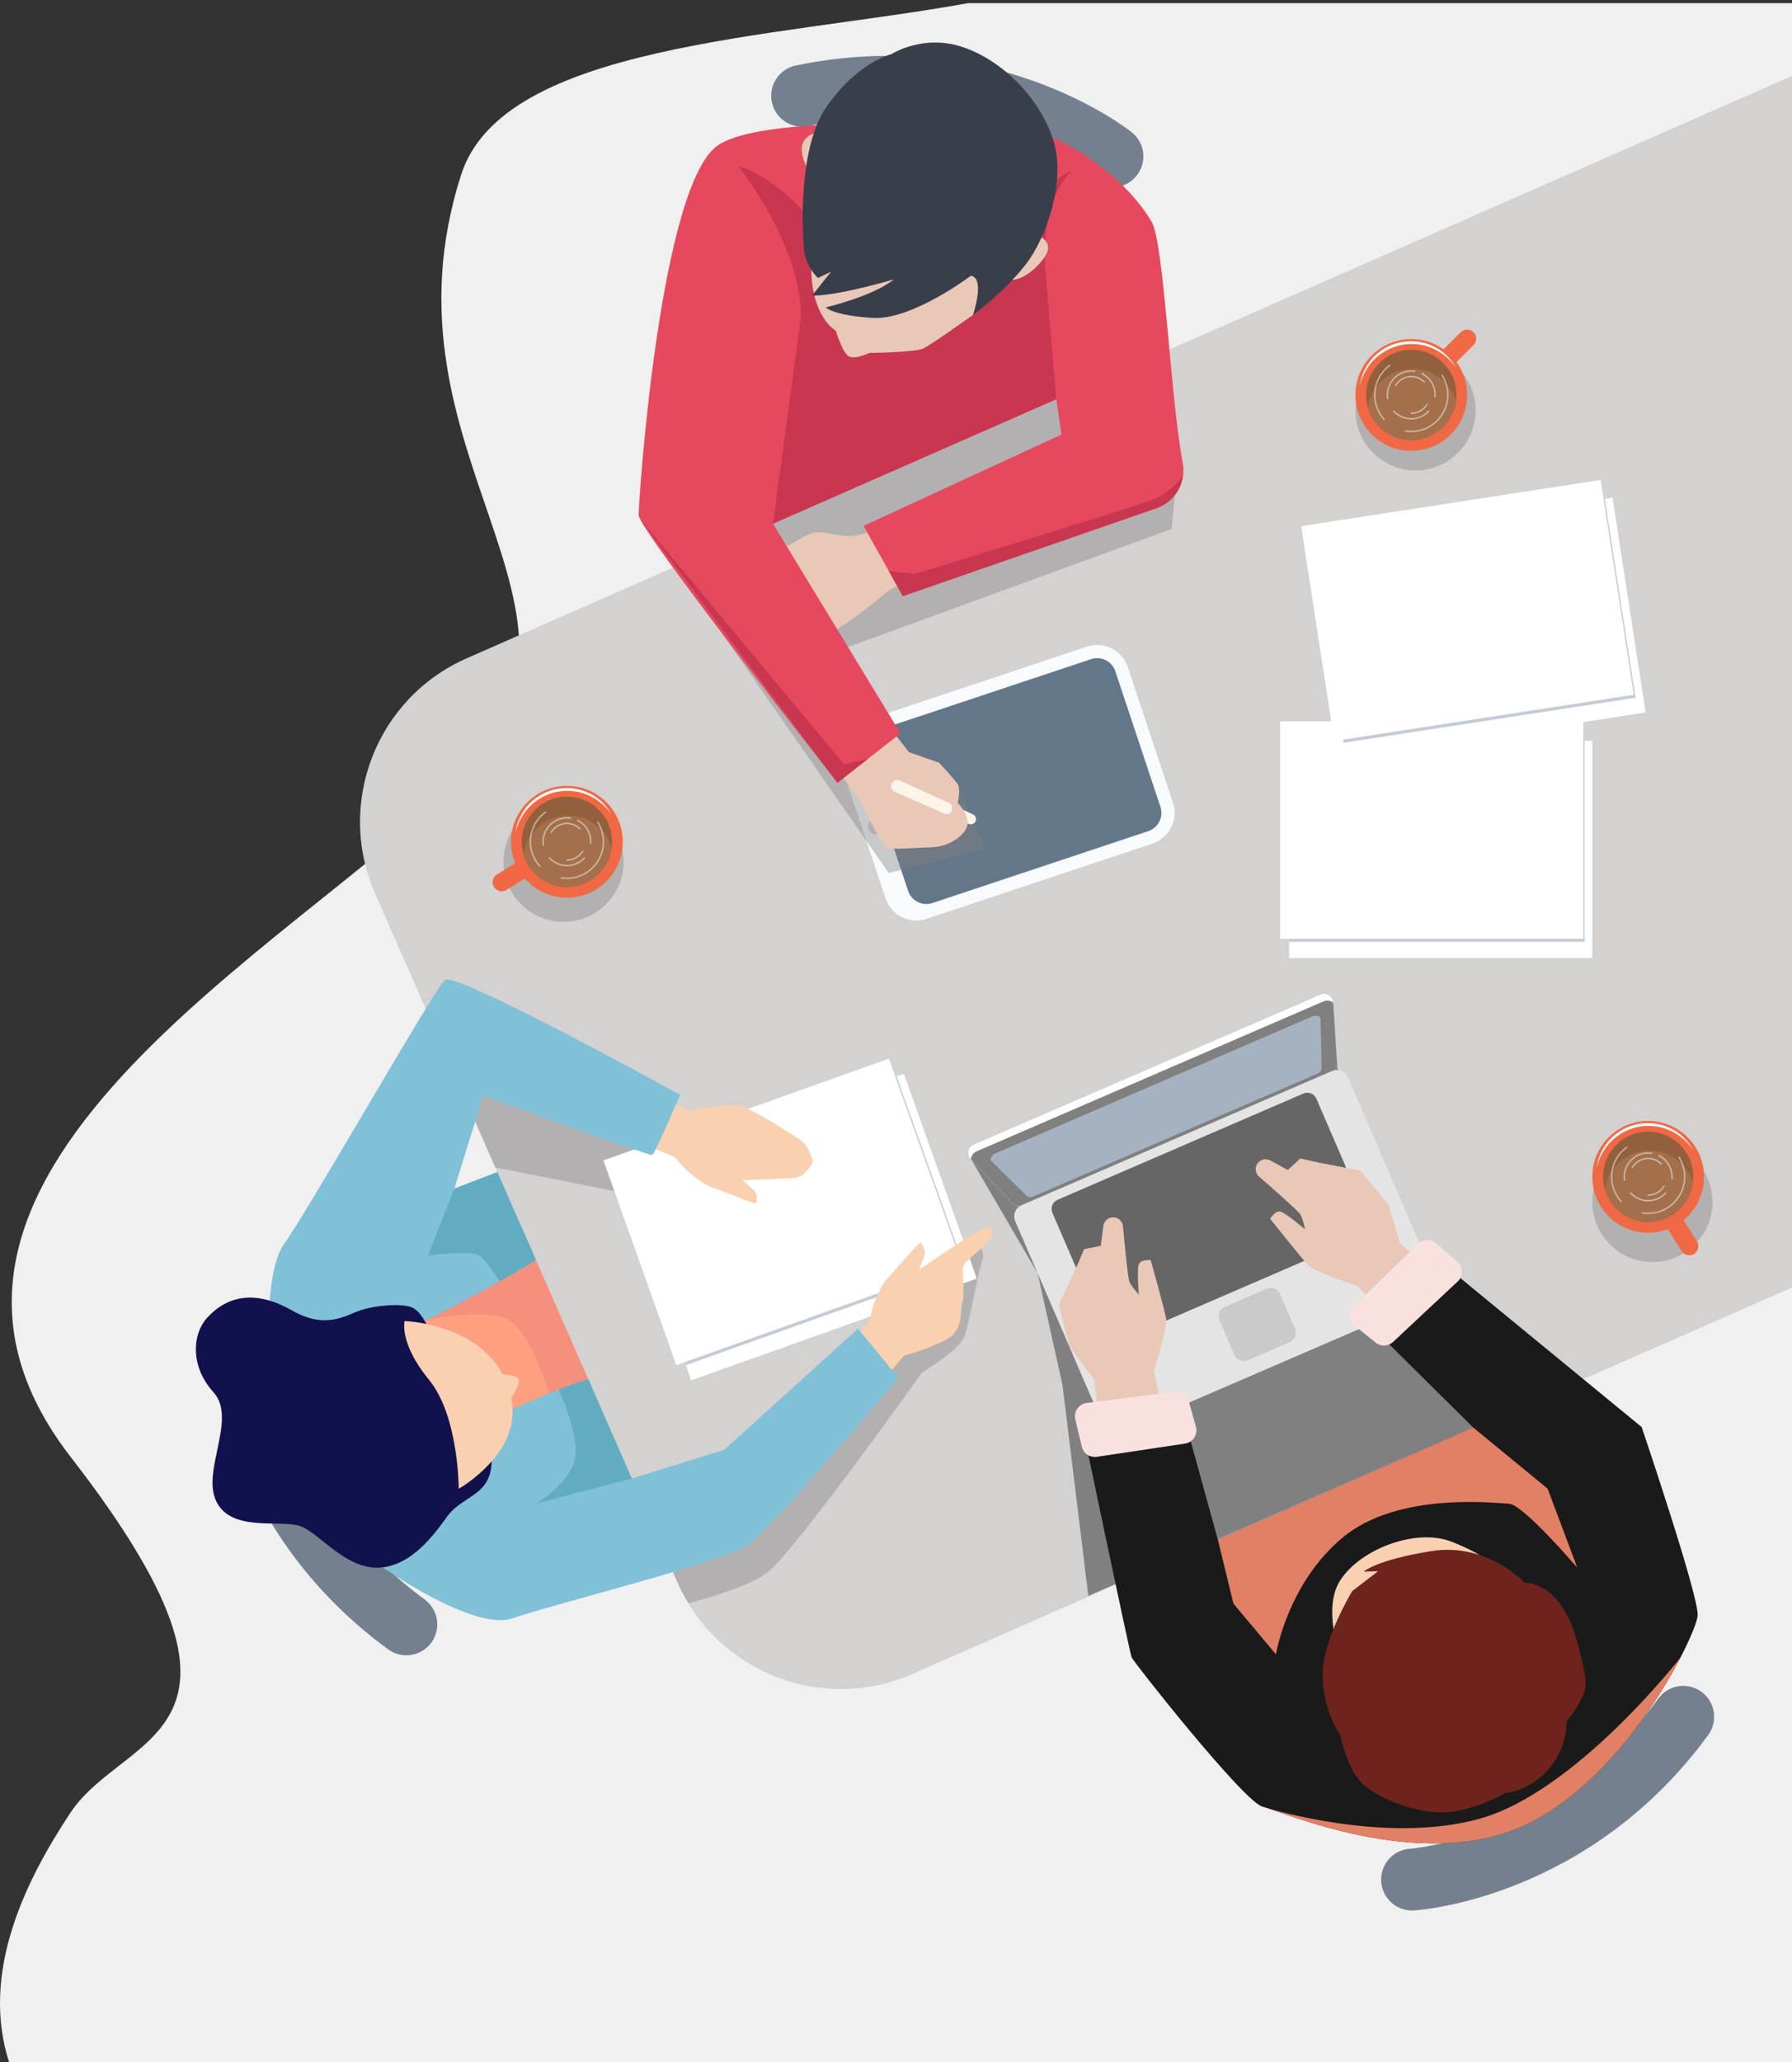 <?xml version="1.0" encoding="UTF-8"?>
<!DOCTYPE svg PUBLIC "-//W3C//DTD SVG 1.1//EN" "http://www.w3.org/Graphics/SVG/1.1/DTD/svg11.dtd">
<!-- Creator: CorelDRAW 2021 (64-Bit) -->
<svg xmlns="http://www.w3.org/2000/svg" xml:space="preserve" width="25.4mm" height="29.21mm" version="1.1" style="shape-rendering:geometricPrecision; text-rendering:geometricPrecision; image-rendering:optimizeQuality; fill-rule:evenodd; clip-rule:evenodd"
viewBox="0 0 2539.98 2920.98"
 xmlns:xlink="http://www.w3.org/1999/xlink"
 xmlns:xodm="http://www.corel.com/coreldraw/odm/2003">
 <rect x="0" y="0" width="2539.98" height="2920.98" fill="#333333" stroke="none"/>
 <defs>
  <style type="text/css">
   <![CDATA[
    .fil23 {fill:#11114D;fill-rule:nonzero}
    .fil19 {fill:#1A1A1A;fill-rule:nonzero}
    .fil22 {fill:#383F4B;fill-rule:nonzero}
    .fil24 {fill:#62ACC1;fill-rule:nonzero}
    .fil15 {fill:#647789;fill-rule:nonzero}
    .fil8 {fill:#666666;fill-rule:nonzero}
    .fil25 {fill:#6E241D;fill-rule:nonzero}
    .fil1 {fill:#74808E;fill-rule:nonzero}
    .fil6 {fill:gray;fill-rule:nonzero}
    .fil18 {fill:#80C1D8;fill-rule:nonzero}
    .fil28 {fill:#93603D;fill-rule:nonzero}
    .fil29 {fill:#A3704B;fill-rule:nonzero}
    .fil11 {fill:#A5B3C1;fill-rule:nonzero}
    .fil13 {fill:#C3CCD6;fill-rule:nonzero}
    .fil21 {fill:#C8364F;fill-rule:nonzero}
    .fil9 {fill:#CACACA;fill-rule:nonzero}
    .fil4 {fill:#D4D1D1;fill-rule:nonzero}
    .fil26 {fill:#E28066;fill-rule:nonzero}
    .fil7 {fill:#E4E4E4;fill-rule:nonzero}
    .fil20 {fill:#E6495E;fill-rule:nonzero}
    .fil12 {fill:#E9C8B8;fill-rule:nonzero}
    .fil27 {fill:#F06944;fill-rule:nonzero}
    .fil0 {fill:#F0F0F0;fill-rule:nonzero}
    .fil3 {fill:#F4907C;fill-rule:nonzero}
    .fil16 {fill:#F7FBFB;fill-rule:nonzero}
    .fil14 {fill:#F9D1B1;fill-rule:nonzero}
    .fil31 {fill:#F9E1DF;fill-rule:nonzero}
    .fil2 {fill:#FDA080;fill-rule:nonzero}
    .fil17 {fill:#FDF4E9;fill-rule:nonzero}
    .fil10 {fill:white;fill-rule:nonzero}
    .fil5 {fill:gray;fill-rule:nonzero;fill-opacity:0.4}
    .fil30 {fill:#F7FBFB;fill-rule:nonzero;fill-opacity:0.502}
   ]]>
  </style>
 </defs>
 <g id="Layer_x0020_1">
  <g id="_2109215580624">
   <path class="fil0" d="M14.18 2925l2525.81 0 0 -2920.56 -1167.83 0c-279.47,50.47 -659.01,58.43 -718.44,242.83 -128.45,398.58 238.33,619.38 0,857.54 -238.32,238.17 -861.07,562.57 -553.51,959.1 307.55,396.52 77.08,387.7 0,503.45 -61.68,92.63 -130.51,227.09 -86.03,357.64z"/>
   <path class="fil1" d="M2001.43 2706.38c-22.96,0 -42.24,-17.86 -43.68,-41.08 -1.5,-24.11 16.78,-44.87 40.87,-46.44 1.25,-0.09 53.49,-4.15 122.51,-32.35 92.12,-37.63 169.27,-98.33 229.32,-180.4 14.29,-19.53 41.7,-23.78 61.23,-9.49 19.52,14.29 23.77,41.7 9.48,61.22 -168.62,230.46 -406.91,247.83 -416.97,248.46 -0.92,0.06 -1.85,0.08 -2.76,0.08z"/>
   <path class="fil1" d="M301.58 1916.68c0,-22.95 17.87,-42.23 41.09,-43.68 24.1,-1.5 44.87,16.79 46.44,40.87 0.09,1.25 4.14,53.5 32.34,122.51 37.64,92.12 98.33,169.27 180.41,229.32 19.52,14.29 23.77,41.7 9.49,61.23 -14.29,19.52 -41.7,23.77 -61.23,9.49 -230.46,-168.63 -247.82,-406.91 -248.45,-416.98 -0.06,-0.92 -0.09,-1.84 -0.09,-2.76z"/>
   <path class="fil1" d="M1606.14 189.05c17.06,15.37 19.43,41.54 4.96,59.77 -15.01,18.91 -42.5,22.1 -61.45,7.15 -0.99,-0.77 -42.52,-32.72 -112.68,-57.96 -93.63,-33.68 -191.58,-40.21 -291.13,-19.42 -23.68,4.95 -46.89,-10.24 -51.84,-33.92 -4.95,-23.69 10.24,-46.9 33.93,-51.84 279.52,-58.4 468.2,88.17 476.1,94.44 0.73,0.58 1.43,1.17 2.11,1.78z"/>
   <polygon class="fil2" points="525.27,1880.1 777.62,1747.74 872.67,1997.81 622.62,2086.04 "/>
   <path class="fil3" d="M606.5 1869.19c0,0 79.4,-16.37 113.17,0 33.77,16.36 62.63,116.76 62.63,116.76l166.45 11.86 -150.59 -282.93 -156.07 73.93 -35.59 80.38z"/>
   <path class="fil4" d="M661.61 932.48c-127.92,56.18 -186.09,205.42 -129.91,333.35l428.38 975.5c56.17,127.92 205.42,186.08 333.34,129.91l1246.57 -547.42 0 -1716.21 -1878.38 824.87z"/>
   <path class="fil5" d="M2427.25 1702.73c0,47.01 -38.11,85.12 -85.12,85.12 -47.01,0 -85.12,-38.11 -85.12,-85.12 0,-47.02 38.11,-85.12 85.12,-85.12 47.01,0 85.12,38.1 85.12,85.12z"/>
   <path class="fil5" d="M2091.49 581.29c0,47.01 -38.12,85.12 -85.13,85.12 -47.01,0 -85.12,-38.11 -85.12,-85.12 0,-47.01 38.11,-85.12 85.12,-85.12 47.01,0 85.13,38.11 85.13,85.12z"/>
   <path class="fil5" d="M883.86 1220.75c0,47.01 -38.11,85.12 -85.13,85.12 -47.01,0 -85.12,-38.11 -85.12,-85.12 0,-47.01 38.11,-85.12 85.12,-85.12 47.02,0 85.13,38.11 85.13,85.12z"/>
   <g>
    <path class="fil5" d="M1385.92 1762.34l-81.23 83.06 -340.75 295.7 -53.27 -12.29 49.41 112.52c4.59,10.45 9.86,20.4 15.64,29.9 40.41,-10.92 90.82,-27.06 112.67,-44.33 39.24,-31.04 218.13,-282.02 218.13,-282.02 0,0 52.93,-32.86 60.01,-50.61 7.08,-17.76 20.3,-95.42 25.78,-108.2 5.48,-12.78 -6.39,-23.73 -6.39,-23.73z"/>
    <path class="fil5" d="M1077.44 1716.73c18.25,-1.81 31.86,-27.4 31.86,-27.4l28.37 -12.78 3.65 -28.29 -47.46 -20.05 -266.24 -76.39 -165.45 -36.04 -8.45 27.92 48.37 110.14 277.69 54.81c0,0 79.4,9.88 97.66,8.08z"/>
   </g>
   <path class="fil6" d="M1895.11 1507.26l18.55 172.19 98.05 158.72 149.55 151.97 -618.67 270.53 -36.5 -298.15 -35.29 -158.82 -98.22 -168.22 513.55 -223.47c0,0 3.69,5.97 3.89,11.13 0.2,5.15 5.09,84.12 5.09,84.12z"/>
   <g>
    <path class="fil7" d="M1887.76 1517.21l-439.67 189.93c-8.85,3.82 -12.92,14.09 -9.1,22.93l125.31 290.07c3.82,8.84 14.09,12.91 22.93,9.1l439.67 -189.94c8.84,-3.82 12.91,-14.08 9.09,-22.93l-125.3 -290.06c-3.82,-8.85 -14.09,-12.92 -22.93,-9.1z"/>
    <path class="fil8" d="M1847.29 1549.12l-348.23 150.43c-7.17,3.1 -10.47,11.42 -7.37,18.59l75.3 174.32c3.09,7.17 11.42,10.47 18.59,7.37l348.23 -150.43c7.17,-3.1 10.47,-11.42 7.37,-18.59l-75.3 -174.32c-3.1,-7.17 -11.42,-10.47 -18.59,-7.37z"/>
    <path class="fil9" d="M1795.15 1825.71l-58.96 25.47c-7.44,3.21 -10.87,11.85 -7.65,19.28l21.07 48.78c3.21,7.43 11.84,10.86 19.28,7.64l58.96 -25.47c7.44,-3.21 10.86,-11.84 7.65,-19.28l-21.07 -48.77c-3.21,-7.44 -11.84,-10.86 -19.28,-7.65z"/>
    <path class="fil10" d="M1871.74 1409.12l-245.69 106.12 -245.69 106.14c-8.2,3.54 -10.4,14.15 -4.29,20.66l59.73 63.64c2.71,2.89 6.95,3.77 10.59,2.19l221.53 -95.7 221.53 -95.69c3.64,-1.58 5.91,-5.26 5.66,-9.22l-5.39 -87.1c-0.55,-8.92 -9.78,-14.59 -17.98,-11.04z"/>
    <path class="fil6" d="M1895.11 1507.26l-5.36 -86.69c-3.38,-3.13 -8.79,-4.21 -13.92,-1.99l-245.69 106.13 -245.69 106.13c-5.14,2.22 -8.06,6.9 -8.1,11.5l59.45 63.34c2.71,2.89 6.95,3.77 10.59,2.19l221.53 -95.7 221.53 -95.69c3.64,-1.58 5.91,-5.26 5.66,-9.22z"/>
    <path class="fil11" d="M1873.3 1512.77l-1.65 -71.5c-2.91,-2.46 -7.71,-3.16 -12.4,-1.14l-223.87 96.71 -223.88 96.71c-4.68,2.02 -7.46,6 -7.67,9.81l50.94 50.22c2.32,2.29 6.09,2.86 9.4,1.43l201.87 -87.2 201.86 -87.2c3.31,-1.44 5.48,-4.57 5.4,-7.84z"/>
   </g>
   <path class="fil12" d="M1655.55 2037.34l-19.94 -95.74c0,0 18.78,-60.79 17.35,-72.38 -1.43,-11.58 -21.98,-84.19 -21.98,-84.19 0,0 -13.84,-1.47 -16.79,5.91 -2.95,7.39 0,42.92 0,42.92 0,0 -10.34,-11.16 -13.29,-17.81 -2.24,-5.03 -7.02,-54.92 -9.2,-78.87 -0.66,-7.21 -6.7,-12.71 -13.94,-12.71 -7.04,0 -12.98,5.23 -13.88,12.22l-3.6 28.11 -23.63 4.72 -11.08 25.85 -24.86 53.17 15.65 60.02 35.06 46.33 7.38 82.45 96.75 0z"/>
   <path class="fil12" d="M1990.5 1894.27l-65.92 -72.25c0,0 -60.27,-20.38 -68.83,-28.33 -8.55,-7.94 -55.35,-67.13 -55.35,-67.13 0,0 6.9,-12.08 14.62,-10.14 7.71,1.93 34.79,25.14 34.79,25.14 0,0 -3,-14.92 -6.65,-21.21 -2.77,-4.76 -40.41,-37.85 -58.54,-53.66 -5.45,-4.75 -6.37,-12.87 -2.13,-18.73 4.12,-5.71 11.84,-7.46 18.03,-4.1l24.89 13.55 17.68 -16.39 27.43 6.17 57.66 11 39.47 47.83 17.02 55.56 62.5 54.28 -56.67 78.41z"/>
   <polygon class="fil10" points="1384.5,1811.19 979.84,1955.31 876.54,1665.28 1281.21,1521.15 "/>
   <polygon class="fil13" points="1366.53,1793.36 1270.89,1524.83 876.54,1665.28 972.18,1933.82 "/>
   <polygon class="fil10" points="1363.28,1789.68 958.62,1933.81 855.32,1643.78 1259.98,1499.65 "/>
   <path class="fil14" d="M927.05 1551.82l50.59 21.29c0,0 57.81,-12.17 76.91,-4.87 19.1,7.3 76.22,43.69 82.24,48 6.03,4.31 15.31,24.38 15.31,28.64 0,4.26 -12.24,22.51 -25.47,23.73 -13.24,1.21 -74.15,3.04 -74.15,3.04 0,0 15.49,13.38 18.07,17.03 2.58,3.65 3.1,13.99 1.03,15.81 -2.06,1.83 -49.04,-18.25 -62.46,-22.5 -13.42,-4.26 -33.55,-21.9 -37.16,-25.55 -3.62,-3.65 -16.01,-17.64 -16.01,-17.64l-55.74 -22.56 26.84 -64.42z"/>
   <path class="fil14" d="M1245.99 1962.52l35.22 -42.1c0,0 56.96,-15.67 70.59,-30.91 13.63,-15.24 9.29,-39.35 12.67,-45.94 3.38,-6.59 -1.59,-49.18 1.32,-52.29 10.52,-11.19 25.32,-22.11 34,-31.67 15.34,-16.89 4.37,-24.51 -3.37,-21.38 -12.33,4.98 -93.83,60.31 -93.83,60.31 0,0 7.63,-18.99 8.25,-23.41 0.63,-4.43 -3.65,-13.86 -6.32,-14.54 -2.67,-0.67 -35.23,38.69 -45.21,48.63 -9.98,9.93 -19.79,34.83 -21.33,39.73 -1.54,4.9 -6.14,23.01 -6.14,23.01l-39.22 45.59 53.37 44.97z"/>
   <g>
    <path class="fil15" d="M1543.58 924.89l-320.38 106.65c-19.12,6.37 -29.46,27.03 -23.1,46.15l63.94 192.07c6.37,19.12 27.03,29.46 46.15,23.1l320.38 -106.66c19.12,-6.37 29.46,-27.03 23.1,-46.15l-63.94 -192.07c-6.37,-19.12 -27.03,-29.46 -46.15,-23.09z"/>
    <path class="fil16" d="M1633.52 1195.05l-320.38 106.66c-23.97,7.98 -49.97,-5.03 -57.95,-29l-63.94 -192.07c-7.98,-23.97 5.03,-49.97 29,-57.95l320.38 -106.66c23.97,-7.98 49.97,5.03 57.95,29l63.95 192.07c7.97,23.97 -5.04,49.97 -29.01,57.95zm-393.11 -159.4l0 0c-14.21,4.73 -21.92,20.14 -17.19,34.35l63.94 192.06c4.73,14.21 20.14,21.92 34.35,17.19l306.12 -101.91c14.2,-4.73 21.92,-20.14 17.19,-34.34l-63.95 -192.07c-4.73,-14.21 -20.13,-21.92 -34.34,-17.19l-306.12 101.91z"/>
    <path class="fil4" d="M1252.18 1167.03c1.98,5.96 -1.24,12.4 -7.2,14.39 -5.96,1.98 -12.4,-1.24 -14.38,-7.2 -1.99,-5.96 1.24,-12.4 7.2,-14.39 5.95,-1.98 12.39,1.24 14.38,7.2z"/>
   </g>
   <polygon class="fil5" points="957.51,802.54 1259.69,1236.64 1395.96,1202.25 1357.54,1110.97 1278.85,1088.79 1186.34,922.29 1660.63,749.28 1667.94,674.01 1605.51,517.98 "/>
   <path class="fil17" d="M1379.1 1153.69l-62.61 -28.74c-3.15,-1.45 -6.88,-0.51 -8.96,2.26l-0.63 0.83c-2.87,3.8 -1.44,9.28 2.91,11.2l63.23 27.9c3.54,1.57 7.69,0.13 9.5,-3.29 1.99,-3.75 0.42,-8.39 -3.44,-10.16z"/>
   <path class="fil12" d="M1244.45 749.28c0,0 -18.4,7.73 -35.67,9.95 -17.26,2.22 -39.16,-7.31 -53.77,-4.98 -14.6,2.33 -51.11,27.88 -51.11,27.88l-13.99 34.08 -8.52 55.97 62.67 25.56c0,0 16.12,7.22 42.28,-6.78 26.16,-13.99 73.35,-54.68 73.35,-54.68l31.61 -16.42 -46.85 -70.58z"/>
   <path class="fil12" d="M1288.31 1065.52l42.7 14.88c0,0 22.4,23.96 26.53,30.57 4.13,6.61 0,26.44 0,26.44 0,0 14.87,14.88 14.05,28.93 -0.83,14.04 -23.17,33.05 -51.25,33.88 -28.08,0.82 -57.83,4.13 -64.44,0 -6.61,-4.14 -38.01,-67.35 -38.01,-67.35l-44.62 -61.56 86.76 -42.15 28.28 36.36z"/>
   <path class="fil18" d="M383.7 1953.54c0,0 -13.93,-146.19 19.27,-191.82 33.19,-45.63 212.61,-361 227.79,-373.57 15.17,-12.58 333.18,162.72 333.18,162.72 0,0 -35.7,83.69 -39.42,85.33 -3.72,1.63 -239.51,-84.1 -239.51,-84.1l-41.1 131.75 61.04 -23.51 54.73 124.64c0,0 -64.88,40.81 -175.1,95.12 -110.21,54.32 -200.88,73.44 -200.88,73.44z"/>
   <path class="fil18" d="M506.35 2192.44c-1.47,3.79 158.24,121.26 219.91,100.09 61.68,-21.17 301.69,-80.72 334.37,-103.95 32.68,-23.22 212.68,-236.92 212.68,-236.92l-57.15 -69.54 -189.71 171.73 -130.89 40.55 -61.86 -140.86c0,0 -265.47,80.13 -327.35,238.9z"/>
   <path class="fil19" d="M1531.24 2006.56l141.58 -18.8 53.4 193.42 361.96 -158.95 -125.55 -124.27 86.06 -104.83 278.2 228.41c0,0 81.53,240.57 79.39,267.13 -2.13,26.57 -98.71,228.67 -245.18,296.94 -146.47,68.26 -344.95,-20.05 -371.31,-26.21 -26.37,-6.17 -182.84,-204.8 -185.74,-211.42 -2.9,-6.61 -72.81,-341.42 -72.81,-341.42z"/>
   <g>
    <path class="fil20" d="M1676.4 655.8c-17.98,-95.97 -26.21,-311.22 -44.15,-341.79 -23.47,-39.96 -77.66,-96.02 -163.29,-129.39 0,0 -365.79,-31.59 -449.59,20 -83.81,51.59 -114.34,504.62 -114.15,525.24 0.18,20.63 281.77,379.01 281.77,379.01l89.35 -70.05 -180.73 -296.93 401.63 -176.37 7.2 50.07 -280.42 129.39 55.61 99.46 359.1 -124.37c26.81,-9.06 42.88,-36.45 37.67,-64.27z"/>
    <polygon class="fil21" points="1229.93,1075.2 1196.08,1082.4 907.44,735.71 1186.99,1108.87 "/>
    <path class="fil21" d="M1676.79 674.01c-0.71,0.99 -17.63,24.37 -43.54,34.19 -26.46,10.04 -336.82,104.96 -336.82,104.96l-36.74 -4.4 19.94 35.68 359.1 -124.37c20.87,-7.05 35.18,-25.23 38.06,-46.06z"/>
    <path class="fil21" d="M1095.61 741.89l57.58 -425.22c0,0 165.5,-17.04 211.74,0 46.24,17.03 115.35,47.93 115.35,47.93l16.96 200.92 -401.63 176.37z"/>
    <path class="fil21" d="M1046.1 235.13c0,0 87.47,107.14 89.37,212.38 1.9,105.24 35.97,61.43 35.97,61.43l-18.25 -192.27c0,0 -45.03,-62.06 -107.09,-81.54z"/>
    <path class="fil21" d="M1484.02 408.96c0,0 -19.3,-112.98 35.46,-167.74 0,0 -69.37,30.42 -90.06,109.52 -20.68,79.1 54.6,58.22 54.6,58.22z"/>
   </g>
   <g>
    <path class="fil12" d="M1406.97 329.14c2.88,-1.06 -2.23,77.07 -2.23,77.07l-25.61 39.9c0,0 -59.6,42.57 -70.77,47.75 -11.17,5.19 -76.17,6.16 -76.17,6.16 0,0 -19.46,9.32 -28.65,5.07 -9.18,-4.26 -18.89,-36.64 -18.89,-36.64 0,0 -36.04,-19.46 -34.77,-94 1.26,-74.54 96.05,-107.14 96.05,-107.14l161.04 61.83z"/>
    <path class="fil12" d="M1175.05 190.64c0,0 -22.11,-9.04 -34.71,7.84 -12.6,16.87 8.73,48.27 8.73,48.27l25.98 -56.11z"/>
    <path class="fil12" d="M1469.04 332.78c0,0 16.39,4.61 16.56,18.44 0.17,13.82 -31.66,47.57 -53.78,45.06 -22.11,-2.51 37.22,-63.5 37.22,-63.5z"/>
    <path class="fil22" d="M1139.4 351.06c0,0 -12.44,-134.87 31.59,-198.96 44.02,-64.08 92.22,-75.23 92.22,-75.23 0,0 45.7,-29.84 103.25,-9.56 57.55,20.28 107.68,73.78 126.19,130.18 18.52,56.38 -8.16,138.07 -39.33,177.83 -31.16,39.75 -74.19,70.79 -74.19,70.79 0,0 17.8,-52.28 -3,-55.54 0,0 -83.53,63.32 -139.28,59.81 -55.76,-3.51 -66.45,-14.83 -66.45,-14.83 0,0 68.11,-16.28 96.53,-39.78 0,0 -79.53,23.74 -115.8,22.88l26.82 -33.8 -18.5 8.96c0,0 -18.66,-16.59 -20.05,-42.75z"/>
   </g>
   <path class="fil23" d="M694.89 2048.92c0,0 7.43,30.09 -5.95,51.25 -13.38,21.16 -38.94,25.42 -55.98,49.15 -17.03,23.73 -50.38,70.36 -97.29,71.39 -46.91,1.01 -82.2,-48.27 -109.58,-58.62 -27.38,-10.34 -97.35,9.13 -119.25,-34.68 -21.91,-43.81 29.81,-117.43 -4.26,-155.15 -34.07,-37.73 -29.11,-82.99 -9.74,-104.66 31.49,-35.23 73.01,-38.63 121.08,-11.25 48.07,27.38 75.45,7 97.35,-0.31 21.91,-7.3 59.02,-10.01 73.02,-3.79 13.99,6.23 23.47,30.8 23.47,30.8l87.13 165.87z"/>
   <path class="fil24" d="M704.95 1660.34l-61.04 23.51 -37.41 94.92c0,0 59.32,-8.21 73.01,0 6.38,3.83 18.12,20.06 28.83,36.29 33.26,-18.71 51.34,-30.08 51.34,-30.08l-54.73 -124.64z"/>
   <path class="fil24" d="M833.7 1953.54c0,0 -16.34,4.93 -41.84,14.76 11.06,25.49 27.32,68.55 23.64,94.31 -5.48,38.33 -55.82,67.54 -55.82,67.54l135.88 -35.75 -61.86 -140.86z"/>
   <path class="fil14" d="M1898.91 2343.55c0,0 -24.23,-65.8 0.49,-104.49 28.8,-45.06 107.62,-74.54 157.6,-55.29 73.26,28.2 68.13,51.91 68.13,51.91l-226.22 107.87z"/>
   <path class="fil25" d="M2160.74 2241.78c0,0 -52.94,-57.13 -131.67,-44.56 -78.73,12.58 -96.23,29.14 -96.23,29.14l20.46 -0.57 -36.56 27.95c0,0 -43.29,70.79 -42.13,121.09 1.16,50.3 24.97,82.48 24.97,82.48 0,0 9.28,49.25 32.55,70.34 23.27,21.1 79.3,43.53 121.6,39.17 42.29,-4.37 79.13,-26.77 79.13,-26.77 0,0 35.85,-2.41 62.72,-34.47 26.88,-32.05 24.86,-66.61 24.86,-66.61 0,0 25.58,-31.67 26.95,-50.37 1.38,-18.71 -12.93,-65.96 -12.93,-65.96 0,0 -17.99,-78.03 -73.72,-80.86z"/>
   <path class="fil26" d="M1726.22 2181.18l22.03 90.44 60.24 71.93c0,0 16.43,-100.8 94.92,-165.77 78.49,-64.97 215.39,-48.54 235.47,-47.63 20.08,0.91 96.74,90.57 96.74,90.57l-41.98 -111.83 -105.46 -86.66 -361.96 158.95z"/>
   <path class="fil26" d="M2381.96 2347.99c-0.01,0.01 -148.26,190.7 -285.07,228.46 -119.88,33.09 -265.47,-4.9 -299.66,-14.81 44.96,14.93 227.08,87.72 363.87,23.97 104.27,-48.6 183.23,-164.99 220.86,-237.62z"/>
   <path class="fil17" d="M1344.98 1137.52l-69.62 -31.96c-3.51,-1.61 -7.66,-0.56 -9.98,2.52l-0.7 0.93c-3.18,4.22 -1.59,10.31 3.24,12.45l70.32 31.03c3.94,1.74 8.55,0.14 10.56,-3.66 2.21,-4.17 0.46,-9.34 -3.82,-11.31z"/>
   <polygon class="fil10" points="2256.92,1357.12 1827.35,1357.12 1827.35,1049.24 2256.92,1049.24 "/>
   <polygon class="fil13" points="2245.96,1334.3 2245.96,1049.24 1827.35,1049.24 1827.35,1334.3 "/>
   <polygon class="fil10" points="2244.14,1329.74 1814.57,1329.74 1814.57,1021.86 2244.14,1021.86 "/>
   <polygon class="fil10" points="2332.52,1009.26 1907.97,1074.75 1861.04,770.47 2285.58,704.98 "/>
   <polygon class="fil13" points="2318.22,988.38 2274.76,706.66 1861.04,770.47 1904.5,1052.2 "/>
   <polygon class="fil10" points="2315.72,984.15 1891.17,1049.64 1844.23,745.36 2268.78,679.87 "/>
   <g>
    <path class="fil27" d="M700.16 1256.52c3.75,6.04 11.69,7.89 17.72,4.14l44.49 -27.63 -13.57 -21.86 -44.49 27.63c-6.04,3.75 -7.9,11.68 -4.15,17.72z"/>
    <path class="fil27" d="M882.72 1192.43c0,43.73 -35.45,79.18 -79.17,79.18 -43.73,0 -79.18,-35.45 -79.18,-79.18 0,-43.73 35.45,-79.18 79.18,-79.18 43.72,0 79.17,35.45 79.17,79.18z"/>
    <path class="fil16" d="M730.54 1179.35c0.92,-7.44 3.19,-14.71 6.38,-21.57 3.28,-6.82 7.62,-13.19 12.89,-18.72 10.57,-11.03 24.68,-18.65 39.78,-21.54 1.89,-0.29 3.8,-0.51 5.7,-0.77 1.9,-0.31 3.83,-0.23 5.74,-0.36 0.96,-0.02 1.91,-0.1 2.87,-0.08l2.87 0.1c1.92,0.02 3.83,0.28 5.73,0.49 7.6,0.95 15.06,3.09 21.94,6.39 6.9,3.27 13.31,7.54 18.79,12.78 5.43,5.27 10.17,11.24 13.7,17.85 -8.5,-12.32 -20.3,-22.05 -33.78,-27.73 -13.45,-5.82 -28.53,-7.2 -42.82,-4.67 -14.3,2.67 -27.7,9.67 -38.28,19.77 -10.47,10.23 -18.02,23.49 -21.51,38.06z"/>
    <path class="fil28" d="M867.53 1192.43c0,35.34 -28.65,63.98 -63.98,63.98 -35.34,0 -63.99,-28.64 -63.99,-63.98 0,-35.34 28.65,-63.98 63.99,-63.98 35.33,0 63.98,28.64 63.98,63.98z"/>
    <path class="fil29" d="M742.2 1210.6c7.83,26.48 32.32,45.81 61.35,45.81 32.4,0 59.16,-24.09 63.38,-55.35 -7.83,-26.48 -32.32,-45.81 -61.35,-45.81 -32.4,0 -59.17,24.1 -63.38,55.35z"/>
    <g>
     <path class="fil30" d="M848.15 1164.18c-0.3,-0.47 -0.93,-0.61 -1.41,-0.31 -0.47,0.3 -0.61,0.93 -0.31,1.4 5.15,8.12 7.87,17.51 7.87,27.16 0,27.98 -22.77,50.75 -50.75,50.75 -2.7,0 -5.41,-0.21 -8.06,-0.63 -0.55,-0.09 -1.08,0.29 -1.17,0.84 -0.08,0.56 0.29,1.08 0.85,1.16 2.75,0.44 5.57,0.67 8.38,0.67 29.1,0 52.78,-23.68 52.78,-52.79 0,-10.04 -2.83,-19.81 -8.18,-28.25z"/>
     <path class="fil30" d="M773.83 1151.28c0.46,-0.33 0.56,-0.96 0.23,-1.42 -0.33,-0.45 -0.97,-0.55 -1.42,-0.23 -13.7,9.92 -21.88,25.91 -21.88,42.8 0,13.08 4.82,25.63 13.57,35.33 0.2,0.22 0.47,0.34 0.75,0.34 0.24,0 0.49,-0.09 0.68,-0.26 0.42,-0.38 0.45,-1.02 0.08,-1.44 -8.41,-9.33 -13.05,-21.4 -13.05,-33.97 0,-16.24 7.87,-31.62 21.04,-41.15z"/>
     <path class="fil30" d="M803.55 1159.66c1.63,0 3.27,0.12 4.87,0.36 0.56,0.08 1.07,-0.3 1.15,-0.86 0.09,-0.55 -0.3,-1.07 -0.85,-1.16 -1.7,-0.25 -3.44,-0.38 -5.17,-0.38 -19.2,0 -34.81,15.62 -34.81,34.81 0,1.68 0.12,3.38 0.36,5.04 0.08,0.51 0.51,0.87 1.01,0.87 0.05,0 0.09,0 0.14,-0.01 0.56,-0.08 0.94,-0.6 0.86,-1.15 -0.22,-1.57 -0.34,-3.16 -0.34,-4.75 0,-18.07 14.7,-32.77 32.78,-32.77z"/>
     <path class="fil30" d="M829.01 1216.16c0.38,-0.4 0.36,-1.05 -0.05,-1.43 -0.42,-0.39 -1.06,-0.36 -1.44,0.05 -6.18,6.62 -14.92,10.42 -23.97,10.42 -9.15,0 -17.96,-3.87 -24.15,-10.61 -0.38,-0.41 -1.02,-0.44 -1.44,-0.06 -0.41,0.38 -0.44,1.02 -0.06,1.44 6.58,7.16 15.93,11.27 25.65,11.27 9.61,0 18.89,-4.04 25.46,-11.08z"/>
     <path class="fil30" d="M818.39 1163.2c11.06,5.63 17.93,16.83 17.93,29.23 0,0.85 -0.03,1.68 -0.1,2.51 -0.04,0.56 0.38,1.05 0.94,1.09 0.03,0 0.05,0 0.08,0 0.53,0 0.97,-0.4 1.01,-0.94 0.07,-0.87 0.1,-1.76 0.1,-2.66 0,-13.17 -7.29,-25.07 -19.04,-31.04 -0.5,-0.26 -1.12,-0.06 -1.37,0.44 -0.26,0.51 -0.06,1.12 0.45,1.37z"/>
     <path class="fil30" d="M803.55 1219.44c9.55,0 18.2,-4.89 23.14,-13.07 0.29,-0.49 0.13,-1.11 -0.35,-1.4 -0.48,-0.3 -1.1,-0.14 -1.4,0.34 -4.56,7.57 -12.56,12.1 -21.39,12.1 -0.57,0 -1.02,0.45 -1.02,1.01 0,0.56 0.45,1.02 1.02,1.02z"/>
     <path class="fil30" d="M821.21 1174.77c0.39,0.4 1.04,0.4 1.43,0 0.4,-0.4 0.4,-1.04 0,-1.44 -5.1,-5.1 -11.88,-7.91 -19.09,-7.91 -9.57,0 -18.51,5.14 -23.34,13.41 -0.28,0.48 -0.12,1.1 0.36,1.39 0.17,0.09 0.34,0.14 0.52,0.14 0.35,0 0.69,-0.18 0.88,-0.51 4.46,-7.64 12.73,-12.39 21.58,-12.39 6.67,0 12.94,2.6 17.66,7.31z"/>
    </g>
   </g>
   <g>
    <path class="fil27" d="M2088.57 470.62c-5.03,-5.02 -13.18,-5.02 -18.2,0l-37.03 37.04 18.2 18.19 37.03 -37.03c5.02,-5.02 5.02,-13.17 0,-18.2z"/>
    <path class="fil27" d="M2079.5 559.46c0,43.73 -35.45,79.18 -79.17,79.18 -43.73,0 -79.18,-35.45 -79.18,-79.18 0,-43.73 35.45,-79.17 79.18,-79.17 43.72,0 79.17,35.44 79.17,79.17z"/>
    <path class="fil16" d="M1927.32 546.38c0.91,-7.44 3.19,-14.71 6.38,-21.57 3.28,-6.82 7.62,-13.19 12.89,-18.71 10.57,-11.04 24.68,-18.66 39.78,-21.54 1.89,-0.3 3.8,-0.52 5.7,-0.78 1.9,-0.31 3.83,-0.22 5.74,-0.35 0.95,-0.03 1.91,-0.11 2.87,-0.09l2.87 0.11c1.92,0.01 3.82,0.27 5.73,0.48 7.6,0.96 15.06,3.09 21.94,6.39 6.89,3.27 13.31,7.54 18.79,12.78 5.43,5.27 10.17,11.24 13.7,17.85 -8.5,-12.31 -20.3,-22.05 -33.79,-27.73 -13.44,-5.82 -28.52,-7.19 -42.81,-4.66 -14.3,2.66 -27.7,9.66 -38.28,19.77 -10.47,10.22 -18.02,23.48 -21.51,38.05z"/>
    <path class="fil28" d="M2064.31 559.46c0,35.34 -28.65,63.98 -63.98,63.98 -35.34,0 -63.99,-28.64 -63.99,-63.98 0,-35.33 28.65,-63.98 63.99,-63.98 35.33,0 63.98,28.65 63.98,63.98z"/>
    <path class="fil29" d="M1938.98 577.63c7.83,26.48 32.32,45.81 61.35,45.81 32.4,0 59.16,-24.09 63.38,-55.34 -7.83,-26.49 -32.33,-45.82 -61.35,-45.82 -32.4,0 -59.17,24.1 -63.38,55.35z"/>
    <g>
     <path class="fil30" d="M2044.93 531.21c-0.31,-0.47 -0.93,-0.61 -1.41,-0.31 -0.47,0.3 -0.61,0.93 -0.31,1.41 5.15,8.11 7.87,17.5 7.87,27.15 0,27.99 -22.77,50.75 -50.75,50.75 -2.71,0 -5.41,-0.21 -8.06,-0.63 -0.55,-0.09 -1.08,0.29 -1.17,0.84 -0.08,0.56 0.29,1.08 0.85,1.17 2.75,0.44 5.57,0.66 8.38,0.66 29.1,0 52.78,-23.68 52.78,-52.79 0,-10.04 -2.83,-19.81 -8.18,-28.25z"/>
     <path class="fil30" d="M1970.61 518.32c0.46,-0.33 0.56,-0.97 0.23,-1.43 -0.33,-0.45 -0.97,-0.55 -1.42,-0.22 -13.7,9.91 -21.88,25.91 -21.88,42.79 0,13.08 4.82,25.63 13.56,35.33 0.21,0.23 0.48,0.34 0.76,0.34 0.24,0 0.49,-0.09 0.68,-0.26 0.42,-0.38 0.45,-1.02 0.08,-1.44 -8.41,-9.33 -13.05,-21.39 -13.05,-33.97 0,-16.23 7.87,-31.62 21.04,-41.14z"/>
     <path class="fil30" d="M2000.33 526.69c1.63,0 3.27,0.12 4.87,0.36 0.56,0.08 1.07,-0.3 1.15,-0.86 0.09,-0.55 -0.3,-1.07 -0.85,-1.15 -1.7,-0.26 -3.44,-0.38 -5.17,-0.38 -19.2,0 -34.81,15.61 -34.81,34.8 0,1.69 0.12,3.38 0.36,5.04 0.07,0.51 0.51,0.87 1.01,0.87 0.05,0 0.09,0 0.14,-0.01 0.56,-0.08 0.94,-0.6 0.86,-1.15 -0.22,-1.56 -0.34,-3.16 -0.34,-4.75 0,-18.07 14.7,-32.77 32.78,-32.77z"/>
     <path class="fil30" d="M2025.79 583.2c0.38,-0.41 0.36,-1.06 -0.06,-1.44 -0.41,-0.38 -1.05,-0.36 -1.43,0.05 -6.18,6.62 -14.92,10.42 -23.97,10.42 -9.16,0 -17.96,-3.86 -24.15,-10.61 -0.38,-0.41 -1.02,-0.44 -1.44,-0.06 -0.41,0.38 -0.44,1.02 -0.06,1.44 6.58,7.16 15.93,11.27 25.65,11.27 9.61,0 18.89,-4.04 25.46,-11.07z"/>
     <path class="fil30" d="M2015.16 530.24c11.06,5.62 17.94,16.82 17.94,29.22 0,0.84 -0.04,1.68 -0.1,2.51 -0.04,0.56 0.38,1.05 0.94,1.09 0.03,0 0.05,0 0.08,0 0.53,0 0.97,-0.4 1.01,-0.94 0.07,-0.87 0.1,-1.76 0.1,-2.66 0,-13.17 -7.3,-25.06 -19.04,-31.04 -0.5,-0.26 -1.12,-0.06 -1.37,0.45 -0.26,0.5 -0.06,1.11 0.44,1.37z"/>
     <path class="fil30" d="M2000.33 586.47c9.55,0 18.2,-4.89 23.14,-13.07 0.29,-0.48 0.13,-1.11 -0.35,-1.4 -0.48,-0.29 -1.1,-0.14 -1.4,0.34 -4.56,7.58 -12.56,12.1 -21.39,12.1 -0.57,0 -1.02,0.45 -1.02,1.01 0,0.57 0.45,1.02 1.02,1.02z"/>
     <path class="fil30" d="M2017.99 541.8c0.39,0.4 1.04,0.4 1.43,0 0.4,-0.39 0.4,-1.04 0,-1.44 -5.1,-5.1 -11.88,-7.91 -19.09,-7.91 -9.57,0 -18.51,5.14 -23.34,13.41 -0.29,0.48 -0.12,1.11 0.36,1.39 0.16,0.1 0.34,0.14 0.51,0.14 0.35,0 0.7,-0.18 0.89,-0.51 4.46,-7.64 12.73,-12.39 21.58,-12.39 6.66,0 12.94,2.6 17.66,7.31z"/>
    </g>
   </g>
   <g>
    <path class="fil27" d="M2401.32 1776.22c6,-3.81 7.77,-11.76 3.96,-17.76l-28.07 -44.21 -21.72 13.79 28.07 44.21c3.81,6 11.76,7.78 17.76,3.97z"/>
    <path class="fil27" d="M2415.27 1667.06c0,43.73 -35.45,79.17 -79.18,79.17 -43.72,0 -79.17,-35.44 -79.17,-79.17 0,-43.73 35.45,-79.17 79.17,-79.17 43.73,0 79.18,35.44 79.18,79.17z"/>
    <path class="fil16" d="M2263.08 1653.98c0.92,-7.44 3.19,-14.72 6.39,-21.57 3.28,-6.82 7.61,-13.19 12.88,-18.72 10.58,-11.03 24.68,-18.66 39.78,-21.54 1.9,-0.29 3.81,-0.51 5.71,-0.77 1.89,-0.31 3.82,-0.23 5.73,-0.35 0.96,-0.03 1.92,-0.11 2.88,-0.09l2.87 0.1c1.92,0.02 3.82,0.28 5.73,0.49 7.6,0.95 15.05,3.09 21.94,6.39 6.89,3.27 13.3,7.54 18.79,12.78 5.43,5.27 10.17,11.24 13.7,17.85 -8.5,-12.32 -20.3,-22.06 -33.79,-27.73 -13.45,-5.82 -28.52,-7.19 -42.82,-4.67 -14.3,2.67 -27.69,9.67 -38.27,19.77 -10.47,10.23 -18.02,23.49 -21.52,38.06z"/>
    <path class="fil28" d="M2400.07 1667.06c0,35.33 -28.64,63.98 -63.98,63.98 -35.33,0 -63.98,-28.65 -63.98,-63.98 0,-35.34 28.65,-63.98 63.98,-63.98 35.34,0 63.98,28.64 63.98,63.98z"/>
    <path class="fil29" d="M2274.74 1685.22c7.83,26.49 32.33,45.82 61.35,45.82 32.41,0 59.17,-24.09 63.39,-55.34 -7.83,-26.49 -32.33,-45.82 -61.35,-45.82 -32.41,0 -59.17,24.09 -63.39,55.34z"/>
    <g>
     <path class="fil30" d="M2380.69 1638.81c-0.3,-0.47 -0.93,-0.61 -1.4,-0.31 -0.48,0.3 -0.62,0.93 -0.32,1.41 5.15,8.11 7.87,17.5 7.87,27.15 0,27.98 -22.76,50.75 -50.75,50.75 -2.7,0 -5.41,-0.21 -8.06,-0.63 -0.55,-0.09 -1.07,0.29 -1.16,0.84 -0.09,0.55 0.29,1.08 0.84,1.17 2.76,0.44 5.58,0.66 8.38,0.66 29.11,0 52.79,-23.68 52.79,-52.79 0,-10.04 -2.83,-19.81 -8.19,-28.25z"/>
     <path class="fil30" d="M2306.37 1625.91c0.46,-0.33 0.56,-0.96 0.24,-1.42 -0.34,-0.45 -0.97,-0.56 -1.43,-0.22 -13.7,9.91 -21.88,25.9 -21.88,42.79 0,13.08 4.82,25.62 13.57,35.33 0.2,0.22 0.48,0.34 0.76,0.34 0.24,0 0.48,-0.09 0.68,-0.26 0.42,-0.38 0.45,-1.03 0.07,-1.44 -8.41,-9.33 -13.04,-21.4 -13.04,-33.97 0,-16.23 7.86,-31.62 21.03,-41.15z"/>
     <path class="fil30" d="M2336.09 1634.29c1.64,0 3.27,0.12 4.87,0.36 0.56,0.07 1.08,-0.3 1.16,-0.86 0.08,-0.56 -0.3,-1.07 -0.86,-1.16 -1.69,-0.25 -3.43,-0.38 -5.17,-0.38 -19.19,0 -34.81,15.62 -34.81,34.81 0,1.69 0.13,3.38 0.37,5.04 0.07,0.5 0.5,0.87 1,0.87 0.05,0 0.1,0 0.15,-0.01 0.56,-0.08 0.94,-0.6 0.86,-1.15 -0.22,-1.57 -0.34,-3.16 -0.34,-4.75 0,-18.07 14.7,-32.77 32.77,-32.77z"/>
     <path class="fil30" d="M2361.55 1690.79c0.39,-0.41 0.36,-1.05 -0.05,-1.43 -0.41,-0.39 -1.05,-0.36 -1.44,0.05 -6.18,6.62 -14.91,10.42 -23.97,10.42 -9.15,0 -17.95,-3.87 -24.14,-10.61 -0.38,-0.42 -1.03,-0.44 -1.44,-0.06 -0.41,0.38 -0.44,1.02 -0.06,1.43 6.57,7.17 15.92,11.28 25.64,11.28 9.62,0 18.9,-4.04 25.46,-11.08z"/>
     <path class="fil30" d="M2350.93 1637.83c11.06,5.63 17.93,16.83 17.93,29.23 0,0.84 -0.03,1.68 -0.09,2.51 -0.04,0.56 0.38,1.05 0.94,1.09 0.02,0 0.05,0 0.07,0 0.53,0 0.98,-0.41 1.02,-0.94 0.06,-0.88 0.1,-1.76 0.1,-2.66 0,-13.17 -7.3,-25.07 -19.05,-31.04 -0.5,-0.26 -1.11,-0.06 -1.36,0.44 -0.26,0.51 -0.06,1.12 0.44,1.37z"/>
     <path class="fil30" d="M2336.09 1694.07c9.55,0 18.2,-4.89 23.14,-13.08 0.29,-0.48 0.14,-1.1 -0.34,-1.39 -0.48,-0.29 -1.11,-0.14 -1.4,0.34 -4.57,7.57 -12.57,12.09 -21.4,12.09 -0.56,0 -1.02,0.46 -1.02,1.02 0,0.56 0.46,1.02 1.02,1.02z"/>
     <path class="fil30" d="M2353.75 1649.4c0.4,0.4 1.04,0.4 1.44,0 0.4,-0.4 0.4,-1.04 0,-1.44 -5.1,-5.1 -11.89,-7.91 -19.1,-7.91 -9.56,0 -18.51,5.14 -23.34,13.41 -0.28,0.48 -0.12,1.11 0.37,1.39 0.16,0.09 0.34,0.14 0.51,0.14 0.35,0 0.69,-0.18 0.88,-0.51 4.47,-7.64 12.74,-12.39 21.58,-12.39 6.67,0 12.94,2.59 17.66,7.31z"/>
    </g>
   </g>
   <path class="fil14" d="M735.18 1953.54c-1.79,-4.27 -12.41,-5.99 -22.74,-6.64 -39.36,-72.96 -138.99,-75.52 -138.99,-75.52 0,0 -7.96,31.26 34.51,83.08 42.47,51.81 42.19,154.43 42.19,154.43 0,0 22.35,-11.95 44.95,-36.82 18.87,-20.77 37.47,-51.31 29.56,-91.58 6.27,-10.36 12.44,-22.38 10.52,-26.95z"/>
   <path class="fil31" d="M1695.06 2021.2l-9.96 -35.87c-2.52,-9.08 -11.32,-14.92 -20.66,-13.73l-124.31 15.86c-11.19,1.43 -18.66,12.26 -16.03,23.22l9.28 38.69c2.29,9.56 11.51,15.78 21.22,14.32l125 -18.68c11.26,-1.68 18.51,-12.84 15.46,-23.81z"/>
   <path class="fil31" d="M1920.77 1878.61l29.06 23.26c7.36,5.88 17.92,5.47 24.79,-0.96l91.52 -85.62c8.23,-7.71 7.96,-20.86 -0.59,-28.21l-30.17 -25.94c-7.45,-6.41 -18.56,-6.06 -25.59,0.81l-90.42 88.3c-8.15,7.96 -7.49,21.25 1.4,28.36z"/>
  </g>
 </g>
</svg>
